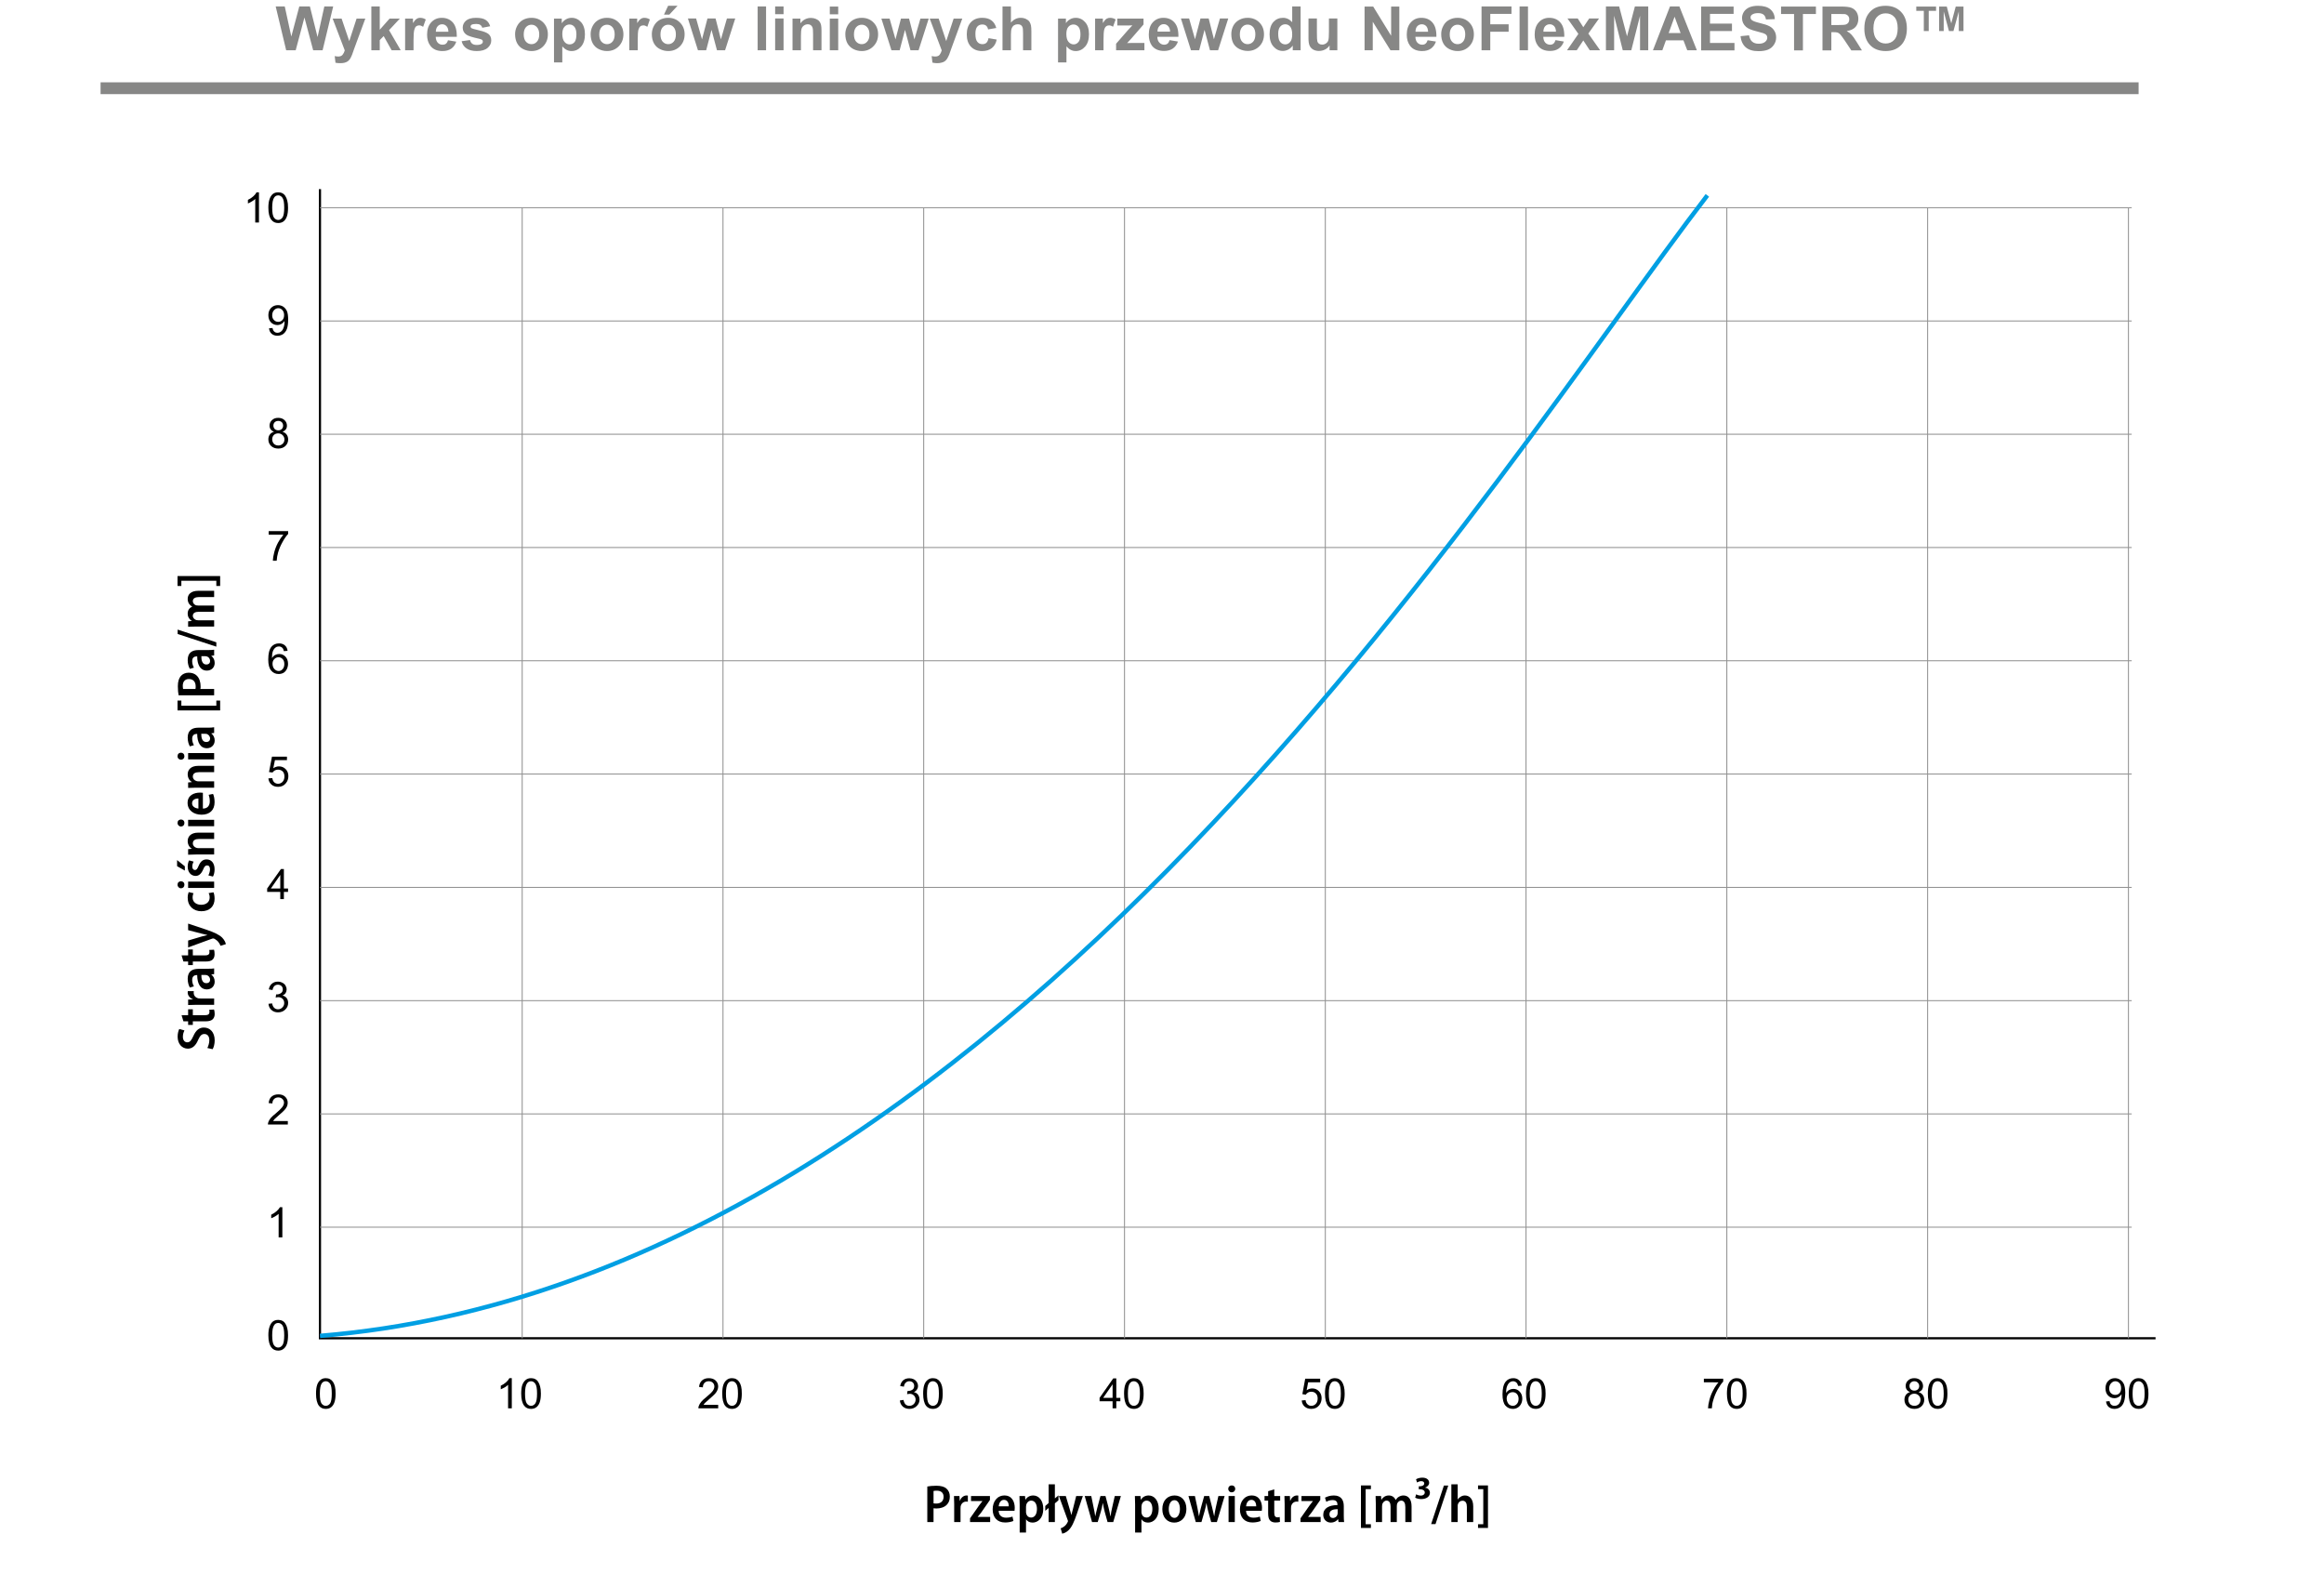 <svg version="1.2" xmlns="http://www.w3.org/2000/svg" viewBox="0 0 2126 1440" width="2126" height="1440"><style>.a{fill:#878786}.b{fill:none;stroke:#000;stroke-miterlimit:22.926;stroke-width:2}.c{fill:none;stroke:#929292;stroke-miterlimit:22.926;stroke-width:.9}.d{fill:none;stroke:#009fe3;stroke-miterlimit:22.926;stroke-width:4}</style><path fill-rule="evenodd" class="a" d="m1956.4 75.3v10.8h-1864.4v-10.8z"/><path class="a" d="m270.5 46h-8.7l-9.6-40.1h8.3l6 27.5 7.3-27.5h9.7l7 28 6.2-28h8.1l-9.7 40.1h-8.6l-8-30zm44.9 0.1l-11.1-29.1h8.2l7 20.6 6.7-20.6h8l-10.3 27.9-1.8 5.1q-1 2.5-1.9 3.9-0.9 1.3-2.1 2.2-1.2 0.8-3 1.3-1.7 0.4-3.9 0.4-2.2 0-4.3-0.4l-0.7-6.1q1.8 0.4 3.3 0.4 2.6 0 3.9-1.6 1.3-1.6 2-4zm32-0.1h-7.7v-40.1h7.7v21.3l9-10.2h9.4l-9.9 10.6 10.7 18.4h-8.3l-7.3-13-3.6 3.7zm30.9-8.9v8.9h-7.7v-29h7.2v4.1q1.8-2.9 3.3-3.8 1.4-1 3.3-1 2.6 0 5.1 1.5l-2.4 6.7q-2-1.3-3.6-1.3-1.6 0-2.8 0.9-1.1 0.9-1.7 3.2-0.7 2.4-0.7 9.8zm31.5-0.3l7.6 1.3q-1.4 4.2-4.6 6.4-3.2 2.2-8 2.2-7.6 0-11.2-5-2.9-3.9-2.9-10 0-7.2 3.8-11.3 3.8-4.1 9.6-4.1 6.4 0 10.2 4.3 3.7 4.3 3.6 13.1h-19.3q0.1 3.4 1.9 5.4 1.7 1.8 4.4 1.8 1.8 0 3-0.9 1.3-1 1.9-3.2zm-11.1-7.8h11.5q-0.1-3.3-1.7-5-1.6-1.8-4-1.8-2.5 0-4.1 1.8-1.7 1.9-1.7 5zm23.6 8.7l7.7-1.1q0.5 2.2 2 3.4 1.5 1.1 4.2 1.1 3 0 4.5-1.1 1-0.7 1-2 0-0.9-0.6-1.5-0.5-0.5-2.5-1-9.3-2-11.8-3.7-3.5-2.4-3.5-6.5 0-3.8 3-6.4 3-2.6 9.3-2.6 5.9 0 8.8 2 2.9 1.9 4 5.7l-7.2 1.4q-0.5-1.7-1.8-2.6-1.3-0.9-3.7-0.9-3 0-4.4 0.8-0.8 0.6-0.8 1.6 0 0.8 0.7 1.4 1.1 0.7 7.2 2.1 6.2 1.4 8.6 3.4 2.4 2.1 2.4 5.8 0 3.9-3.3 6.8-3.4 2.9-9.9 2.9-5.9 0-9.4-2.4-3.5-2.4-4.5-6.6zm48.9-6.6q0-3.8 1.9-7.4 1.9-3.6 5.3-5.5 3.5-1.9 7.8-1.9 6.5 0 10.8 4.3 4.2 4.3 4.2 10.8 0 6.6-4.3 11-4.2 4.3-10.7 4.3-4 0-7.6-1.8-3.6-1.8-5.5-5.3-1.9-3.5-1.9-8.5zm7.9 0.4q0 4.3 2 6.6 2.1 2.3 5.1 2.3 3 0 5-2.3 2.1-2.3 2.1-6.6 0-4.3-2.1-6.6-2-2.3-5-2.3-3 0-5.1 2.3-2 2.3-2 6.6zm27.7 25.6v-40.1h7.1v4.3q1.4-2.2 3.8-3.6 2.4-1.4 5.3-1.4 5 0 8.6 4 3.5 4 3.5 11.1 0 7.2-3.6 11.3-3.5 4-8.6 4-2.4 0-4.4-1-1.9-0.9-4.1-3.2v14.6zm7.6-26.1q0 4.9 2 7.3 1.9 2.3 4.7 2.3 2.7 0 4.5-2.1 1.7-2.2 1.7-7.1 0-4.6-1.8-6.8-1.8-2.2-4.5-2.2-2.8 0-4.7 2.2-1.9 2.2-1.9 6.4zm25.9 0.1q0-3.8 1.9-7.4 1.9-3.6 5.3-5.5 3.5-1.9 7.7-1.9 6.6 0 10.8 4.3 4.3 4.3 4.3 10.8 0 6.6-4.3 11-4.3 4.3-10.7 4.3-4 0-7.6-1.8-3.6-1.8-5.5-5.3-1.9-3.5-1.9-8.5zm7.9 0.4q0 4.3 2 6.6 2.1 2.3 5.1 2.3 3 0 5-2.3 2-2.3 2-6.6 0-4.3-2-6.6-2-2.3-5-2.3-3 0-5.1 2.3-2 2.3-2 6.6zm35.2 5.6v8.9h-7.7v-29h7.2v4.1q1.8-2.9 3.3-3.8 1.4-1 3.3-1 2.6 0 5 1.5l-2.3 6.7q-2-1.3-3.6-1.3-1.7 0-2.8 0.9-1.1 0.9-1.8 3.2-0.6 2.4-0.6 9.8zm12.9-6q0-3.8 1.9-7.4 1.9-3.6 5.3-5.5 3.5-1.9 7.7-1.9 6.6 0 10.8 4.3 4.3 4.3 4.3 10.8 0 6.6-4.3 11-4.3 4.3-10.7 4.3-4 0-7.6-1.8-3.6-1.8-5.5-5.3-1.9-3.5-1.9-8.5zm7.9 0.4q0 4.3 2 6.6 2.1 2.3 5.1 2.3 3 0 5-2.3 2-2.3 2-6.6 0-4.3-2-6.6-2-2.3-5-2.3-3 0-5.1 2.3-2 2.3-2 6.6zm8.1-18.1h-4.9l3.8-8.1h8.6zm33.7 32.6h-7.5l-9.2-29.1h7.5l5.4 19.1 5-19.1h7.4l4.9 19.1 5.5-19.1h7.6l-9.3 29.1h-7.4l-5-18.7zm54.8 0h-7.7v-40.1h7.7zm16-33h-7.7v-7.1h7.7zm0 33h-7.7v-29.1h7.7zm34.7-18v18h-7.7v-14.8q0-4.7-0.5-6-0.5-1.4-1.6-2.2-1.1-0.8-2.6-0.8-2 0-3.6 1.1-1.6 1.1-2.2 2.9-0.6 1.8-0.6 6.7v13.1h-7.7v-29h7.2v4.3q3.8-4.9 9.6-4.9 2.5 0 4.6 0.9 2.1 0.9 3.2 2.3 1.1 1.4 1.5 3.2 0.4 1.8 0.4 5.2zm15.3-14.9h-7.7v-7.1h7.7zm0 32.9h-7.7v-29h7.7zm6.5-14.9q0-3.9 1.9-7.4 1.9-3.6 5.3-5.5 3.5-1.9 7.8-1.9 6.6 0 10.8 4.3 4.2 4.3 4.2 10.8 0 6.6-4.3 10.9-4.2 4.4-10.7 4.4-4 0-7.6-1.8-3.6-1.9-5.5-5.3-1.9-3.5-1.9-8.5zm7.9 0.4q0 4.3 2 6.6 2.1 2.3 5.1 2.3 3 0 5-2.3 2.1-2.3 2.1-6.7 0-4.2-2.1-6.5-2-2.3-5-2.3-3 0-5.1 2.3-2 2.3-2 6.6zm41.8 14.5h-7.5l-9.2-29h7.5l5.4 19 5-19h7.4l4.9 19 5.5-19h7.6l-9.3 29h-7.4l-5-18.7zm38.5 0.1l-11-29.1h8.2l6.9 20.6 6.8-20.6h7.9l-10.2 27.9-1.8 5.1q-1.1 2.5-2 3.9-0.9 1.3-2.1 2.2-1.2 0.8-2.9 1.2-1.7 0.5-3.9 0.5-2.2 0-4.4-0.5l-0.7-6q1.9 0.4 3.3 0.4 2.7 0 4-1.6 1.2-1.6 1.9-4zm49.9-20.5l-7.5 1.3q-0.4-2.2-1.8-3.4-1.3-1.1-3.5-1.1-2.9 0-4.6 2-1.7 1.9-1.7 6.6 0 5.2 1.8 7.3 1.7 2.1 4.6 2.1 2.2 0 3.6-1.2 1.4-1.3 2-4.3l7.5 1.3q-1.1 5.2-4.5 7.8-3.3 2.7-8.9 2.7-6.4 0-10.2-4-3.8-4.1-3.8-11.2 0-7.2 3.8-11.2 3.8-4 10.3-4 5.3 0 8.4 2.3 3.2 2.3 4.5 7zm5.7-19.7h7.7v14.8q3.7-4.4 8.9-4.4 2.6 0 4.8 1 2.1 1 3.2 2.5 1 1.6 1.4 3.4 0.4 1.9 0.4 5.8v17h-7.6v-15.3q0-4.6-0.5-5.8-0.4-1.2-1.5-2-1.1-0.7-2.8-0.7-1.9 0-3.4 0.9-1.5 1-2.2 2.9-0.7 1.8-0.7 5.5v14.5h-7.7zm50.8 51.2v-40.1h7.2v4.2q1.4-2.2 3.7-3.5 2.4-1.4 5.3-1.4 5.1 0 8.6 4 3.5 3.9 3.5 11 0 7.3-3.5 11.3-3.6 4.1-8.6 4.1-2.4 0-4.4-1-2-0.9-4.1-3.3v14.7zm7.6-26.1q0 4.9 1.9 7.2 2 2.4 4.8 2.4 2.6 0 4.4-2.2 1.8-2.1 1.8-7 0-4.6-1.8-6.8-1.9-2.2-4.6-2.2-2.8 0-4.7 2.2-1.8 2.1-1.8 6.4zm34 6v9h-7.7v-29h7.1v4.1q1.8-2.9 3.3-3.9 1.5-0.9 3.3-0.9 2.7 0 5.1 1.5l-2.4 6.7q-1.9-1.3-3.6-1.3-1.6 0-2.7 0.9-1.2 0.9-1.8 3.2-0.6 2.3-0.6 9.7zm37.4 9h-25.9v-6l10.9-12.5q2.7-3 4-4.3-1.4 0.1-3.6 0.1h-10.2v-6.3h24v5.4l-11.1 12.8-3.9 4.2q3.2-0.1 3.9-0.1h11.9zm23-9.3l7.7 1.3q-1.5 4.2-4.7 6.4-3.2 2.2-8 2.2-7.5 0-11.2-4.9-2.8-4-2.8-10 0-7.3 3.7-11.3 3.8-4.1 9.6-4.1 6.5 0 10.2 4.3 3.8 4.2 3.6 13.1h-19.3q0.1 3.4 1.9 5.3 1.8 1.9 4.4 1.9 1.8 0 3.1-1 1.2-1 1.8-3.2zm-11-7.8h11.5q-0.1-3.3-1.8-5-1.6-1.8-4-1.8-2.5 0-4.1 1.9-1.7 1.8-1.6 4.9zm38.1 17.1h-7.5l-9.2-29.1h7.5l5.4 19 5-19h7.5l4.8 19 5.5-19h7.6l-9.3 29.1h-7.4l-5-18.7zm29.4-14.9q0-3.9 1.8-7.5 1.9-3.5 5.4-5.4 3.4-1.9 7.7-1.9 6.6 0 10.8 4.3 4.2 4.2 4.2 10.8 0 6.6-4.2 10.9-4.3 4.3-10.7 4.3-4 0-7.7-1.8-3.6-1.8-5.5-5.2-1.8-3.5-1.8-8.5zm7.8 0.4q0 4.3 2.1 6.6 2 2.3 5 2.3 3 0 5.1-2.3 2-2.3 2-6.7 0-4.3-2-6.6-2.1-2.3-5.1-2.3-3 0-5 2.3-2.1 2.3-2.1 6.7zm55.6-25.6v40.1h-7.2v-4.3q-1.8 2.5-4.2 3.7-2.4 1.2-4.9 1.2-5 0-8.5-4-3.6-4-3.6-11.2 0-7.4 3.5-11.3 3.5-3.8 8.8-3.8 4.8 0 8.4 4v-14.4zm-20.5 24.9q0 4.7 1.3 6.8 1.8 3 5.2 3 2.6 0 4.5-2.3 1.8-2.2 1.8-6.7 0-5-1.8-7.2-1.8-2.2-4.6-2.2-2.7 0-4.6 2.2-1.8 2.1-1.8 6.4zm54.1 15.2h-7.1v-4.4q-1.6 2.4-4.2 3.7-2.6 1.3-5.5 1.3-2.9 0-5.2-1.2-2.3-1.3-3.4-3.7-1-2.3-1-6.4v-18.4h7.7v13.4q0 6.1 0.4 7.5 0.4 1.4 1.5 2.2 1.2 0.8 2.9 0.8 1.9 0 3.5-1.1 1.6-1.1 2.1-2.7 0.6-1.6 0.6-7.8v-12.3h7.7zm32.4 0h-7.5v-40h7.9l16.4 26.7v-26.7h7.5v40h-8.1l-16.2-26.1zm50.2-9.2l7.6 1.2q-1.5 4.3-4.7 6.5-3.1 2.2-7.9 2.2-7.6 0-11.2-5-2.9-4-2.9-10 0-7.2 3.8-11.3 3.7-4.1 9.5-4.1 6.5 0 10.2 4.3 3.8 4.3 3.6 13.1h-19.2q0.1 3.4 1.8 5.3 1.8 1.9 4.5 1.9 1.8 0 3-1 1.2-1 1.9-3.1zm-11.1-7.8h11.5q-0.1-3.3-1.7-5.1-1.7-1.7-4-1.7-2.5 0-4.2 1.8-1.6 1.8-1.6 5zm23.5 2.1q0-3.9 1.9-7.4 1.8-3.6 5.3-5.5 3.5-1.9 7.7-1.9 6.6 0 10.8 4.3 4.2 4.3 4.2 10.8 0 6.6-4.2 10.9-4.3 4.4-10.7 4.4-4 0-7.6-1.8-3.7-1.9-5.5-5.3-1.9-3.5-1.9-8.5zm7.8 0.4q0 4.3 2.1 6.6 2 2.3 5.1 2.3 3 0 5-2.3 2-2.3 2-6.7 0-4.2-2-6.5-2-2.3-5-2.3-3.1 0-5.1 2.3-2.1 2.3-2.1 6.6zm37.1 14.5h-8v-40.1h27.4v6.8h-19.4v9.5h16.8v6.8h-16.8zm34.5 0h-7.7v-40.1h7.7zm25.2-9.3l7.6 1.3q-1.5 4.2-4.7 6.4-3.1 2.2-7.9 2.2-7.6 0-11.2-4.9-2.9-4-2.9-10 0-7.2 3.8-11.3 3.7-4.1 9.5-4.1 6.5 0 10.2 4.3 3.8 4.2 3.6 13.1h-19.2q0.1 3.4 1.8 5.3 1.8 1.9 4.5 1.9 1.8 0 3-1 1.2-1 1.9-3.2zm-11.1-7.7h11.5q-0.1-3.4-1.7-5.1-1.7-1.7-4-1.7-2.5 0-4.2 1.8-1.6 1.8-1.6 5zm30.5 17h-8.9l10.4-15-10-14.1h9.4l5.1 8 5.4-8h9l-9.8 13.8 10.8 15.3h-9.5l-5.9-9zm34.2 0h-7.5v-40.1h12.1l7.2 27.3 7.2-27.3h12.2v40.1h-7.5v-31.6l-8 31.6h-7.8l-7.9-31.6zm59.7-40.1l16 40.1h-8.8l-3.5-9.1h-16l-3.3 9.1h-8.6l15.6-40.1zm-9.8 24.3h10.9l-5.5-14.9zm60.2 15.9h-30.5v-40.1h29.7v6.7h-21.6v8.9h20.1v6.8h-20.1v10.9h22.4zm5.5-13l7.8-0.8q0.8 4 2.9 5.8 2.2 1.9 5.9 1.9 3.9 0 5.9-1.7 2-1.6 2-3.8 0-1.5-0.9-2.5-0.8-1-2.9-1.7-1.4-0.5-6.5-1.8-6.5-1.6-9.1-3.9-3.7-3.3-3.7-8.1 0-3 1.7-5.7 1.8-2.7 5-4.1 3.3-1.4 7.9-1.4 7.6 0 11.4 3.3 3.8 3.3 4 8.9l-8.1 0.3q-0.5-3.1-2.2-4.4-1.7-1.4-5.1-1.4-3.6 0-5.6 1.5-1.2 0.9-1.2 2.5 0 1.4 1.2 2.4 1.5 1.3 7.4 2.7 5.9 1.4 8.7 2.9 2.9 1.5 4.4 4.1 1.7 2.5 1.7 6.3 0 3.5-2 6.5-1.9 3-5.4 4.5-3.5 1.4-8.7 1.4-7.6 0-11.7-3.5-4-3.5-4.8-10.2zm57.1 13h-8.1v-33.3h-11.9v-6.8h31.9v6.8h-11.9zm26 0h-8.1v-40.1h17.1q6.4 0 9.3 1.1 2.9 1.1 4.7 3.8 1.7 2.8 1.7 6.3 0 4.6-2.6 7.5-2.7 2.9-8 3.7 2.7 1.5 4.4 3.4 1.7 1.8 4.6 6.5l4.9 7.8h-9.7l-5.8-8.7q-3.2-4.7-4.3-5.9-1.2-1.2-2.4-1.7-1.3-0.4-4.1-0.4h-1.7zm0-33.3v10.1h6q5.8 0 7.3-0.5 1.4-0.5 2.3-1.7 0.8-1.2 0.8-3 0-2-1.1-3.2-1.1-1.3-3-1.6-1-0.1-5.9-0.1zm30.2 13.5q0-6.2 1.8-10.3 1.4-3.1 3.7-5.5 2.4-2.4 5.2-3.6 3.8-1.6 8.7-1.6 8.8 0 14.1 5.5 5.4 5.5 5.4 15.3 0 9.7-5.3 15.2-5.3 5.4-14.1 5.4-9 0-14.2-5.4-5.3-5.5-5.3-15zm8.3-0.3q0 6.8 3.2 10.3 3.1 3.5 8 3.5 4.8 0 7.9-3.4 3.1-3.5 3.1-10.5 0-6.9-3-10.3-3-3.4-8-3.4-5 0-8.1 3.5-3.1 3.4-3.1 10.3zm50.6 2.4h-4.5v-18.5h-6.9v-3.9h18.1v3.9h-6.7zm13.7 0h-4.2v-22.4h7l4.1 15.4 4.1-15.4h7.1v22.4h-4.3v-17.9l-4.9 17.9h-4.1l-4.8-17.9z"/><path fill-rule="evenodd" class="b" d="m292.7 173v1051.1h1679.2"/><path fill-rule="evenodd" class="c" d="m1950.1 190h-1657.4"/><path fill-rule="evenodd" class="c" d="m1950.1 1018.9h-1657.4"/><path fill-rule="evenodd" class="c" d="m1950.1 915.3h-1657.4"/><path fill-rule="evenodd" class="c" d="m1950.1 811.7h-1657.4"/><path fill-rule="evenodd" class="c" d="m1950.1 708h-1657.4"/><path fill-rule="evenodd" class="c" d="m1950.1 604.4h-1657.4"/><path fill-rule="evenodd" class="c" d="m1950.1 500.8h-1657.4"/><path fill-rule="evenodd" class="c" d="m1950.1 397.2h-1657.4"/><path fill-rule="evenodd" class="c" d="m1950.1 293.6h-1657.4"/><path fill-rule="evenodd" class="c" d="m1950.1 1122.5h-1657.4"/><path fill-rule="evenodd" class="c" d="m477.7 1224.1v-1034.1"/><path fill-rule="evenodd" class="c" d="m661.4 1224.1v-1034.1"/><path fill-rule="evenodd" class="c" d="m845 1224.1v-1034.1"/><path fill-rule="evenodd" class="c" d="m1028.7 1224.1v-1034.1"/><path fill-rule="evenodd" class="c" d="m1212.4 1224.1v-1034.1"/><path fill-rule="evenodd" class="c" d="m1396 1224.1v-1034.1"/><path fill-rule="evenodd" class="c" d="m1579.7 1224.1v-1034.1"/><path fill-rule="evenodd" class="c" d="m1763.4 1224.1v-1034.1"/><path fill-rule="evenodd" class="c" d="m1947.1 1224.1v-1034.1"/><path fill-rule="evenodd" class="d" d="m292.7 1221.9c621.7-50.5 1077-793.3 1269.2-1043.2"/><path  d="m289.1 1274.7q0-4.9 1-7.9 1-2.9 3-4.5 1.9-1.7 4.9-1.7 2.3 0 3.9 0.9 1.7 0.9 2.8 2.6 1.1 1.7 1.7 4.1 0.6 2.4 0.6 6.5 0 4.8-1 7.8-1 3-3 4.6-1.9 1.6-5 1.6-3.9 0-6.2-2.8-2.7-3.5-2.7-11.2zm3.5 0q0 6.8 1.5 9 1.6 2.2 3.9 2.2 2.4 0 4-2.2 1.5-2.3 1.5-9 0-6.8-1.5-9-1.6-2.3-4-2.3-2.3 0-3.7 2-1.7 2.5-1.7 9.3z"/><path  d="m245.5 1221.4q0-4.9 1.1-7.9 1-3 2.9-4.6 2-1.6 5-1.6 2.2 0 3.9 0.9 1.7 0.9 2.7 2.6 1.1 1.6 1.7 4.1 0.7 2.4 0.7 6.4 0 4.9-1 7.9-1 2.9-3 4.5-2 1.7-5 1.7-4 0-6.2-2.9-2.8-3.4-2.8-11.1zm3.5 0q0 6.7 1.6 9 1.6 2.2 3.9 2.2 2.3 0 3.9-2.2 1.6-2.3 1.6-9 0-6.8-1.6-9.1-1.6-2.2-3.9-2.2-2.4 0-3.7 2-1.8 2.5-1.8 9.3z"/><path  d="m468.2 1288.2h-3.4v-21.5q-1.2 1.2-3.2 2.4-2 1.1-3.5 1.7v-3.3q2.8-1.3 4.9-3.2 2.1-1.9 3-3.7h2.2c0 0 0 27.6 0 27.6z"/><path  d="m476.8 1274.7q0-4.9 1-7.9 1.1-2.9 3-4.5 2-1.7 5-1.7 2.2 0 3.9 0.9 1.7 0.9 2.7 2.6 1.1 1.7 1.7 4.1 0.7 2.4 0.7 6.5 0 4.8-1 7.8-1 3-3 4.6-2 1.6-5 1.6-4 0-6.2-2.8-2.8-3.5-2.8-11.2zm3.5 0q0 6.8 1.6 9 1.6 2.2 3.9 2.2 2.3 0 3.9-2.2 1.6-2.3 1.6-9 0-6.8-1.6-9-1.6-2.3-3.9-2.3-2.4 0-3.7 2-1.8 2.5-1.8 9.3z"/><path  d="m258.3 1131.8h-3.4v-21.5q-1.2 1.1-3.2 2.3-2 1.2-3.6 1.7v-3.2q2.9-1.4 5-3.3 2.1-1.9 3-3.6h2.2c0 0 0 27.6 0 27.6z"/><path  d="m263.3 1025.4v3.2h-18.2q0-1.2 0.4-2.3 0.7-1.9 2.2-3.7 1.6-1.8 4.5-4.1 4.4-3.7 6-5.8 1.6-2.2 1.6-4.1 0-2-1.5-3.4-1.4-1.4-3.7-1.4-2.4 0-3.9 1.5-1.5 1.5-1.5 4l-3.4-0.3q0.3-3.9 2.6-5.9 2.4-2.1 6.3-2.1 3.9 0 6.2 2.2 2.3 2.2 2.3 5.5 0 1.6-0.6 3.2-0.7 1.6-2.3 3.4-1.5 1.7-5.2 4.8-3 2.6-3.9 3.5-0.8 0.9-1.4 1.8c0 0 13.5 0 13.5 0z"/><path  d="m245.6 918.2l3.3-0.4q0.6 2.9 2 4.1 1.4 1.3 3.4 1.3 2.4 0 4-1.7 1.7-1.6 1.7-4 0-2.4-1.5-3.9-1.6-1.5-3.9-1.5-1 0-2.4 0.4l0.4-3q0.3 0.1 0.5 0.1 2.2 0 3.9-1.2 1.7-1.1 1.7-3.4 0-1.9-1.2-3.1-1.3-1.2-3.3-1.2-1.9 0-3.2 1.2-1.3 1.3-1.7 3.7l-3.4-0.6q0.6-3.4 2.8-5.2 2.2-1.9 5.5-1.9 2.2 0 4.1 1 1.9 0.9 2.9 2.6 1 1.7 1 3.6 0 1.7-0.9 3.2-1 1.5-2.9 2.3 2.5 0.6 3.8 2.3 1.4 1.8 1.4 4.5 0 3.6-2.7 6.1-2.6 2.5-6.6 2.5-3.6 0-6-2.2-2.4-2.1-2.7-5.6z"/><path  d="m256.4 822.4v-6.6h-12v-3.1l12.6-17.8h2.7v17.8h3.8v3.1h-3.8v6.6zm0-9.7v-12.4l-8.6 12.4z"/><path  d="m245.5 712l3.6-0.3q0.4 2.6 1.8 3.9 1.5 1.3 3.5 1.3 2.4 0 4.1-1.8 1.7-1.9 1.7-4.9 0-2.9-1.6-4.6-1.7-1.6-4.3-1.6-1.6 0-2.9 0.7-1.3 0.8-2.1 1.9l-3.2-0.4 2.7-14.1h13.7v3.2h-11l-1.5 7.4q2.5-1.7 5.2-1.7 3.6 0 6.1 2.5 2.5 2.5 2.5 6.4 0 3.7-2.2 6.4-2.6 3.4-7.2 3.4-3.8 0-6.1-2.1-2.4-2.1-2.8-5.6z"/><path  d="m263.1 595.3l-3.4 0.3q-0.4-2-1.3-2.9-1.3-1.4-3.3-1.4-1.7 0-2.9 0.9-1.6 1.1-2.5 3.3-0.9 2.3-0.9 6.4 1.2-1.9 2.9-2.8 1.8-0.9 3.7-0.9 3.4 0 5.8 2.5 2.3 2.5 2.3 6.5 0 2.5-1.1 4.8-1.1 2.2-3 3.4-2 1.1-4.5 1.1-4.2 0-6.8-3.1-2.7-3.1-2.7-10.2 0-8 2.9-11.6 2.6-3.1 7-3.1 3.2 0 5.3 1.8 2.1 1.8 2.5 5zm-13.8 11.9q0 1.7 0.7 3.3 0.8 1.6 2.1 2.4 1.3 0.9 2.8 0.9 2.1 0 3.7-1.8 1.5-1.7 1.5-4.6 0-2.9-1.5-4.5-1.5-1.7-3.8-1.7-2.3 0-3.9 1.7-1.6 1.6-1.6 4.3z"/><path  d="m245.8 489.1v-3.3h17.8v2.6q-2.7 2.8-5.2 7.5-2.6 4.6-4 9.5-1 3.4-1.3 7.5h-3.5q0.1-3.2 1.3-7.8 1.2-4.6 3.5-8.9 2.3-4.2 4.8-7.1z"/><path  d="m250.7 394.9q-2.1-0.8-3.1-2.2-1-1.4-1-3.4 0-3 2.2-5 2.1-2.1 5.7-2.1 3.6 0 5.8 2.1 2.2 2.1 2.2 5.1 0 1.9-1 3.3-1 1.4-3.1 2.2 2.6 0.8 3.9 2.7 1.3 1.8 1.3 4.4 0 3.5-2.5 5.9-2.5 2.4-6.5 2.4-4.1 0-6.6-2.4-2.5-2.4-2.5-6 0-2.7 1.4-4.5 1.3-1.8 3.8-2.5zm-1.7 7q0 1.4 0.7 2.8 0.6 1.3 2 2.1 1.3 0.7 2.9 0.7 2.4 0 4-1.6 1.6-1.5 1.6-3.9 0-2.4-1.7-4-1.6-1.6-4-1.6-2.4 0-4 1.5-1.5 1.6-1.5 4zm1.1-12.7q0 1.9 1.2 3.2 1.3 1.2 3.3 1.2 1.9 0 3.2-1.2 1.2-1.3 1.2-3 0-1.9-1.2-3.2-1.3-1.2-3.2-1.2-2 0-3.3 1.2-1.2 1.3-1.2 3z"/><path  d="m246.1 300.3l3.2-0.3q0.4 2.3 1.6 3.3 1.1 1.1 3 1.1 1.5 0 2.7-0.8 1.1-0.7 1.9-1.9 0.7-1.1 1.3-3.2 0.5-2 0.5-4.1 0-0.2-0.1-0.7-1 1.6-2.7 2.6-1.8 1-3.8 1-3.4 0-5.8-2.4-2.4-2.5-2.4-6.6 0-4.1 2.5-6.7 2.5-2.5 6.2-2.5 2.7 0 4.9 1.4 2.2 1.5 3.4 4.1 1.1 2.7 1.1 7.8 0 5.2-1.1 8.3-1.2 3.2-3.4 4.8-2.3 1.6-5.3 1.6-3.2 0-5.3-1.8-2-1.7-2.4-5zm13.8-12.1q0-2.9-1.6-4.6-1.5-1.7-3.7-1.7-2.2 0-3.9 1.8-1.7 1.8-1.7 4.8 0 2.6 1.6 4.2 1.6 1.7 3.9 1.7 2.3 0 3.9-1.7 1.5-1.6 1.5-4.5z"/><path  d="m236.9 203.5h-3.4v-21.5q-1.2 1.2-3.2 2.3-1.9 1.2-3.5 1.8v-3.3q2.8-1.3 4.9-3.2 2.1-1.9 3-3.7h2.2c0 0 0 27.6 0 27.6z"/><path  d="m245.5 190q0-4.9 1.1-7.9 1-2.9 2.9-4.6 2-1.6 5-1.6 2.2 0 3.9 0.9 1.7 0.9 2.7 2.6 1.1 1.7 1.7 4.1 0.7 2.4 0.7 6.5 0 4.8-1 7.8-1 3-3 4.6-2 1.6-5 1.6-4 0-6.2-2.9-2.8-3.4-2.8-11.1zm3.5 0q0 6.7 1.6 9 1.6 2.2 3.9 2.2 2.3 0 3.9-2.2 1.6-2.3 1.6-9 0-6.8-1.6-9.1-1.6-2.2-3.9-2.2-2.4 0-3.7 2-1.8 2.5-1.8 9.3z"/><path  d="m657 1285v3.2h-18.1q-0.1-1.2 0.4-2.3 0.7-1.9 2.2-3.7 1.5-1.8 4.4-4.1 4.5-3.7 6.1-5.8 1.5-2.2 1.5-4.1 0-2-1.4-3.4-1.4-1.4-3.7-1.4-2.5 0-3.9 1.5-1.5 1.5-1.5 4.1l-3.5-0.4q0.4-3.9 2.7-5.9 2.3-2.1 6.2-2.1 4 0 6.3 2.2 2.3 2.2 2.3 5.5 0 1.6-0.7 3.2-0.6 1.6-2.2 3.4-1.6 1.7-5.2 4.8-3 2.6-3.9 3.5-0.9 0.9-1.4 1.8c0 0 13.4 0 13.4 0z"/><path  d="m660.7 1274.7q0-4.9 1-7.9 1-2.9 3-4.5 1.9-1.7 4.9-1.7 2.2 0 3.9 0.9 1.7 0.9 2.8 2.6 1.1 1.7 1.7 4.1 0.6 2.4 0.6 6.5 0 4.8-1 7.8-1 3-3 4.6-2 1.6-5 1.6-3.9 0-6.2-2.8-2.7-3.5-2.7-11.2zm3.4 0q0 6.8 1.6 9 1.6 2.2 3.9 2.2 2.4 0 3.9-2.2 1.6-2.3 1.6-9 0-6.8-1.6-9-1.5-2.3-3.9-2.3-2.3 0-3.7 2-1.8 2.5-1.8 9.3z"/><path  d="m823.2 1281l3.3-0.5q0.6 2.9 2 4.2 1.4 1.2 3.4 1.2 2.4 0 4-1.6 1.7-1.7 1.7-4.1 0-2.3-1.6-3.8-1.5-1.5-3.8-1.5-1 0-2.4 0.3l0.4-2.9q0.3 0 0.5 0 2.2 0 3.9-1.1 1.7-1.1 1.7-3.5 0-1.8-1.2-3.1-1.3-1.2-3.3-1.2-1.9 0-3.2 1.3-1.4 1.2-1.7 3.7l-3.4-0.6q0.6-3.4 2.8-5.3 2.2-1.8 5.5-1.8 2.2 0 4.1 0.9 1.9 1 2.9 2.7 1 1.6 1 3.5 0 1.8-1 3.2-0.9 1.5-2.8 2.4 2.5 0.5 3.8 2.3 1.3 1.8 1.4 4.4 0 3.6-2.7 6.1-2.6 2.5-6.6 2.5-3.6 0-6-2.1-2.4-2.2-2.7-5.6z"/><path  d="m844.5 1274.7q0-4.9 1-7.9 1-2.9 3-4.5 1.9-1.7 4.9-1.7 2.3 0 3.9 0.9 1.7 0.9 2.8 2.6 1.1 1.7 1.7 4.1 0.6 2.4 0.6 6.5 0 4.8-1 7.8-1 3-3 4.6-1.9 1.6-5 1.6-3.9 0-6.2-2.8-2.7-3.5-2.7-11.2zm3.5 0q0 6.8 1.5 9 1.6 2.2 4 2.2 2.3 0 3.9-2.2 1.5-2.3 1.5-9 0-6.8-1.5-9-1.6-2.3-4-2.3-2.3 0-3.7 2-1.7 2.5-1.7 9.3z"/><path  d="m1017.8 1288.2v-6.5h-11.9v-3.1l12.5-17.8h2.8v17.8h3.7v3.1h-3.7v6.5zm0-9.6v-12.4l-8.6 12.4z"/><path  d="m1028.3 1274.7q0-4.9 1-7.9 1-2.9 3-4.5 2-1.7 5-1.7 2.2 0 3.9 0.9 1.6 0.9 2.7 2.6 1.1 1.7 1.7 4.1 0.6 2.4 0.6 6.5 0 4.8-1 7.8-1 3-2.9 4.6-2 1.6-5 1.6-4 0-6.3-2.8-2.7-3.5-2.7-11.2zm3.5 0q0 6.8 1.6 9 1.5 2.2 3.9 2.2 2.3 0 3.9-2.2 1.6-2.3 1.6-9 0-6.8-1.6-9-1.6-2.3-4-2.3-2.3 0-3.7 2-1.7 2.5-1.7 9.3z"/><path  d="m1190.8 1281l3.5-0.3q0.4 2.6 1.9 3.9 1.4 1.3 3.4 1.3 2.4 0 4.1-1.8 1.7-1.8 1.7-4.9 0-2.9-1.6-4.5-1.6-1.7-4.2-1.7-1.7 0-3 0.7-1.3 0.8-2.1 2l-3.1-0.5 2.6-14.1h13.7v3.3h-11l-1.4 7.3q2.4-1.7 5.2-1.7 3.6 0 6 2.5 2.5 2.5 2.5 6.4 0 3.7-2.2 6.5-2.6 3.3-7.2 3.3-3.7 0-6.1-2.1-2.4-2.1-2.7-5.6z"/><path  d="m1212.1 1274.7q0-4.9 1-7.9 1-2.9 3-4.5 2-1.7 5-1.7 2.2 0 3.9 0.9 1.6 0.9 2.7 2.6 1.1 1.7 1.7 4.1 0.7 2.4 0.7 6.5 0 4.8-1 7.8-1 3-3 4.6-2 1.6-5 1.6-4 0-6.2-2.8-2.8-3.5-2.8-11.2zm3.5 0q0 6.8 1.6 9 1.6 2.2 3.9 2.2 2.3 0 3.9-2.2 1.6-2.3 1.6-9 0-6.8-1.6-9-1.6-2.3-3.9-2.3-2.4 0-3.7 2-1.8 2.5-1.8 9.3z"/><path  d="m1392.1 1267.5l-3.3 0.2q-0.5-1.9-1.3-2.8-1.4-1.5-3.4-1.5-1.6 0-2.8 0.9-1.6 1.2-2.5 3.4-1 2.2-1 6.4 1.2-1.9 3-2.8 1.7-0.9 3.7-0.9 3.4 0 5.7 2.5 2.4 2.5 2.4 6.4 0 2.6-1.1 4.8-1.1 2.2-3.1 3.4-1.9 1.2-4.4 1.2-4.2 0-6.9-3.1-2.6-3.1-2.6-10.2 0-8 2.9-11.6 2.6-3.2 6.9-3.2 3.3 0 5.3 1.9 2.1 1.8 2.5 5zm-13.8 11.8q0 1.8 0.8 3.4 0.7 1.6 2 2.4 1.4 0.8 2.8 0.8 2.2 0 3.7-1.7 1.6-1.7 1.6-4.7 0-2.8-1.6-4.5-1.5-1.6-3.8-1.6-2.3 0-3.9 1.6-1.6 1.7-1.6 4.3z"/><path  d="m1396 1274.7q0-4.9 1-7.9 1-2.9 2.9-4.5 2-1.7 5-1.7 2.2 0 3.9 0.9 1.7 0.9 2.8 2.6 1 1.7 1.7 4.1 0.6 2.4 0.6 6.5 0 4.8-1 7.8-1 3-3 4.6-2 1.6-5 1.6-4 0-6.2-2.8-2.7-3.5-2.7-11.2zm3.4 0q0 6.8 1.6 9 1.6 2.2 3.9 2.2 2.3 0 3.9-2.2 1.6-2.3 1.6-9 0-6.8-1.6-9-1.6-2.3-3.9-2.3-2.3 0-3.7 2-1.8 2.5-1.8 9.3z"/><path  d="m1558.7 1264.4v-3.3h17.7v2.6q-2.6 2.8-5.2 7.5-2.5 4.6-3.9 9.5-1.1 3.4-1.3 7.5h-3.5q0.1-3.2 1.3-7.8 1.2-4.6 3.5-8.9 2.2-4.2 4.8-7.1z"/><path  d="m1579.8 1274.7q0-4.9 1-7.9 1-2.9 3-4.5 1.9-1.7 4.9-1.7 2.3 0 3.9 0.9 1.7 0.9 2.8 2.6 1.1 1.7 1.7 4.1 0.6 2.4 0.6 6.5 0 4.8-1 7.8-1 3-3 4.6-1.9 1.6-5 1.6-3.9 0-6.2-2.8-2.7-3.5-2.7-11.2zm3.5 0q0 6.8 1.5 9 1.6 2.2 3.9 2.2 2.4 0 4-2.2 1.5-2.3 1.5-9 0-6.8-1.5-9-1.6-2.3-4-2.3-2.3 0-3.7 2-1.8 2.5-1.7 9.3z"/><path  d="m1747.4 1273.3q-2.1-0.7-3.1-2.2-1-1.4-1-3.4 0-3 2.2-5 2.1-2.1 5.7-2.1 3.6 0 5.8 2.1 2.2 2.1 2.2 5.1 0 1.9-1 3.4-1 1.4-3.1 2.1 2.6 0.9 3.9 2.7 1.3 1.8 1.3 4.4 0 3.5-2.5 5.9-2.5 2.4-6.5 2.4-4.1 0-6.6-2.4-2.5-2.4-2.5-6 0-2.7 1.4-4.5 1.3-1.8 3.8-2.5zm-1.7 7q0 1.5 0.7 2.8 0.6 1.4 2 2.1 1.3 0.7 2.9 0.7 2.4 0 4-1.5 1.6-1.6 1.6-4 0-2.4-1.7-4-1.6-1.6-4-1.6-2.4 0-4 1.6-1.5 1.5-1.5 3.9zm1.1-12.7q0 2 1.2 3.2 1.3 1.2 3.3 1.2 1.9 0 3.2-1.2 1.2-1.2 1.2-3 0-1.9-1.3-3.1-1.2-1.3-3.2-1.3-1.9 0-3.2 1.3-1.2 1.2-1.2 2.9z"/><path  d="m1763.6 1274.7q0-4.9 1-7.9 1-2.9 3-4.5 2-1.7 5-1.7 2.2 0 3.8 0.9 1.7 0.9 2.8 2.6 1.1 1.7 1.7 4.1 0.6 2.4 0.6 6.5 0 4.8-1 7.8-1 3-2.9 4.6-2 1.6-5 1.6-4 0-6.3-2.8-2.7-3.5-2.7-11.2zm3.5 0q0 6.8 1.6 9 1.5 2.2 3.9 2.2 2.3 0 3.9-2.2 1.6-2.3 1.6-9 0-6.8-1.6-9-1.6-2.3-4-2.3-2.3 0-3.7 2-1.7 2.5-1.7 9.3z"/><path  d="m1926.6 1281.9l3.2-0.3q0.4 2.3 1.6 3.3 1.2 1 3 1 1.5 0 2.7-0.7 1.2-0.7 1.9-1.9 0.8-1.2 1.3-3.2 0.5-2 0.5-4.1 0-0.2 0-0.7-1 1.6-2.8 2.6-1.7 1-3.8 1-3.4 0-5.8-2.5-2.3-2.4-2.3-6.5 0-4.2 2.4-6.7 2.5-2.6 6.2-2.6 2.7 0 4.9 1.5 2.2 1.4 3.4 4.1 1.1 2.7 1.2 7.7-0.1 5.3-1.2 8.4-1.1 3.2-3.4 4.8-2.3 1.6-5.3 1.6-3.2 0-5.3-1.8-2-1.8-2.4-5zm13.8-12.1q0-3-1.5-4.7-1.6-1.7-3.8-1.7-2.2 0-3.9 1.9-1.7 1.8-1.7 4.7 0 2.7 1.6 4.3 1.6 1.6 3.9 1.6 2.4 0 3.9-1.6 1.5-1.6 1.5-4.5z"/><path  d="m1947.4 1274.7q0-4.9 1-7.9 1-2.9 3-4.5 2-1.7 5-1.7 2.2 0 3.9 0.9 1.6 0.9 2.7 2.6 1.1 1.7 1.7 4.1 0.7 2.4 0.7 6.5 0 4.8-1 7.8-1 3-3 4.6-2 1.6-5 1.6-4 0-6.3-2.8-2.7-3.5-2.7-11.2zm3.5 0q0 6.8 1.6 9 1.6 2.2 3.9 2.2 2.3 0 3.9-2.2 1.6-2.3 1.6-9 0-6.8-1.6-9-1.6-2.3-3.9-2.3-2.4 0-3.8 2-1.7 2.5-1.7 9.3z"/><path  d="m848.3 1359.7c2-0.4 4.7-0.7 8.3-0.7 4.1 0 7.2 0.8 9.2 2.6 2 1.7 3.1 4.2 3.1 7.3 0 3.1-0.9 5.6-2.7 7.4-2.3 2.4-5.8 3.5-9.7 3.5q-1.4 0-2.5-0.2v12.6h-5.7c0 0 0-32.5 0-32.5zm5.7 15.4c0.7 0.1 1.4 0.2 2.5 0.2 4.2 0 6.7-2.3 6.7-6.2 0-3.5-2.2-5.6-6.2-5.6-1.4 0-2.4 0.1-3 0.3z"/><path  d="m872.9 1375.8c0-2.9-0.1-5.3-0.2-7.4h5l0.3 4.3h0.2c1-3.1 3.6-4.8 5.9-4.8 0.6 0 0.9 0 1.3 0.1v5.6c-0.4-0.1-0.8-0.1-1.5-0.1-2.6 0-4.5 1.7-5.1 4.4-0.1 0.5-0.1 1.2-0.1 1.9v12.4h-5.8z"/><path  d="m887.4 1388.8l8.3-11.8c1-1.4 2-2.6 3-3.9v-0.1h-10.4v-4.6h17.3v3.6l-8 11.5c-1.1 1.3-2.1 2.7-3.2 3.9v0.1h11.4v4.7h-18.4z"/><path  d="m913.6 1381.9c0.1 4.6 3.2 6.3 6.7 6.3 2.5 0 4.3-0.4 5.9-1l0.9 4c-1.9 0.8-4.6 1.4-7.6 1.4-7.3 0-11.4-4.7-11.4-12 0-6.9 3.9-12.7 10.8-12.7 6.9 0 9.4 5.8 9.4 11.4 0 1.1-0.1 2-0.2 2.6zm9.2-4.1c0.1-2.7-1-5.9-4.4-5.9-3.2 0-4.6 3.4-4.8 5.9z"/><path  d="m932.8 1376.2c0-3.2-0.1-5.7-0.2-7.8h5.1l0.3 3.4h0.1c1.5-2.5 4-3.9 7.1-3.9 5.3 0 9.2 4.8 9.2 12.2 0 8.6-4.9 12.6-9.8 12.6-2.8 0-4.9-1.3-6-3v12.1h-5.8c0 0 0-25.6 0-25.6zm5.8 6.4q-0.1 0.9 0.2 1.8c0.5 2.4 2.4 3.7 4.4 3.7 3.5 0 5.4-3.3 5.4-7.9 0-4.3-1.8-7.6-5.3-7.6-2.1 0-4 1.7-4.5 4-0.1 0.5-0.2 1-0.2 1.5 0 0 0 4.5 0 4.5z"/><path  d="m959.3 1392.2v-12.9l-3.1 2.6v-4.4l3.1-2.7v-17.1h5.7v12.9l3.3-2.8v4.5l-3.3 2.8v17.1z"/><path  d="m975 1368.4l3.8 12.8c0.5 1.5 0.9 3.2 1.2 4.5h0.1c0.3-1.3 0.8-3 1.2-4.5l3.2-12.8h6.1l-5.5 16.4c-2.7 7.8-4.7 12.1-7.5 14.8-2.2 2.2-4.5 3-5.9 3.2l-1.4-4.9c1-0.2 2.2-0.9 3.4-1.8 1.1-0.8 2.2-2.2 2.9-3.7 0.2-0.4 0.4-0.8 0.4-1.1 0-0.2-0.1-0.5-0.3-1l-8-21.9c0 0 6.3 0 6.3 0z"/><path  d="m998.3 1368.4l2.2 10.8c0.6 2.5 1 5.1 1.4 7.6h0.1c0.5-2.5 1.2-5.2 1.8-7.6l2.9-10.8h4.6l2.8 10.6c0.6 2.7 1.3 5.3 1.7 7.8h0.2q0.4-3.7 1.4-7.8l2.4-10.6h5.6l-7 23.8h-5.2l-2.7-9.7c-0.6-2.4-1.1-4.7-1.6-7.6h-0.1c-0.5 2.9-1 5.3-1.7 7.6l-2.9 9.7h-5.2l-6.7-23.8c0 0 6 0 6 0z"/><path  d="m1038.4 1376.2c0-3.2-0.1-5.7-0.2-7.8h5.1l0.3 3.4h0.1c1.5-2.5 4-3.9 7.1-3.9 5.3 0 9.2 4.8 9.2 12.2 0 8.6-4.9 12.6-9.8 12.6-2.8 0-4.9-1.3-5.9-3h-0.1v12.1h-5.8c0 0 0-25.6 0-25.6zm5.8 6.4q-0.1 0.9 0.2 1.8c0.5 2.4 2.4 3.7 4.4 3.7 3.5 0 5.4-3.3 5.4-7.9 0-4.3-1.8-7.6-5.3-7.6-2.1 0-4 1.7-4.5 4-0.1 0.5-0.2 1-0.2 1.5 0 0 0 4.5 0 4.5z"/><path  d="m1085.3 1380.1c0 9-5.8 12.6-11.1 12.6-6.2 0-10.9-4.5-10.9-12.3 0-8 4.9-12.5 11.2-12.5 6.4 0 10.8 4.8 10.8 12.2zm-16.1 0.2c0 4.4 1.8 8.1 5.2 8.1 3.1 0 5-3.7 5-8.1 0-3.7-1.3-8.1-5-8.1-3.8 0-5.2 4.3-5.2 8.1z"/><path  d="m1093.1 1368.4l2.3 10.8c0.5 2.5 1 5.1 1.4 7.6h0.1c0.4-2.5 1.1-5.2 1.7-7.6l3-10.8h4.6l2.7 10.6c0.7 2.7 1.3 5.3 1.8 7.8h0.1c0.3-2.5 0.8-5.1 1.4-7.8l2.4-10.6h5.7l-7.1 23.8h-5.2l-2.7-9.7c-0.6-2.4-1.1-4.7-1.6-7.6h-0.1c-0.5 2.9-1 5.3-1.7 7.6l-2.8 9.7h-5.2l-6.7-23.8c0 0 5.9 0 5.9 0z"/><path  d="m1130 1361.8c0 1.8-1.3 3.2-3.3 3.2-1.9 0-3.1-1.4-3.1-3.2 0-1.8 1.3-3.1 3.2-3.1 1.9 0 3.2 1.3 3.2 3.1zm-6.1 30.4v-23.8h5.7v23.8z"/><path  d="m1139.9 1381.9c0.1 4.6 3.2 6.3 6.7 6.3 2.5 0 4.3-0.4 5.9-1l0.8 4c-1.8 0.8-4.5 1.4-7.6 1.4-7.2 0-11.4-4.7-11.4-12 0-6.9 3.9-12.7 10.8-12.7 6.9 0 9.4 5.8 9.4 11.4 0 1.1-0.1 2-0.2 2.6zm9.3-4.1c0-2.7-1.1-5.9-4.4-5.9-3.3 0-4.7 3.4-4.9 5.9z"/><path  d="m1165.7 1362.3v6.1h5.4v4.2h-5.4v11.1c0 2.9 0.9 4.2 2.9 4.2 0.9 0 1.5-0.1 2.1-0.3l0.2 4.5c-0.9 0.3-2.4 0.5-4.1 0.5-2.1 0-3.8-0.6-4.9-1.8-1.3-1.3-1.8-3.4-1.8-6.6v-11.6h-3.3v-4.2h3.3v-4.4z"/><path  d="m1175.2 1375.8c0-2.9-0.1-5.3-0.2-7.4h5l0.2 4.3h0.2c1.1-3.1 3.6-4.8 6-4.8 0.6 0 0.9 0 1.3 0.1v5.6c-0.4-0.1-0.9-0.1-1.5-0.1-2.6 0-4.5 1.7-5.1 4.4-0.1 0.5-0.1 1.2-0.1 1.9v12.4h-5.8z"/><path  d="m1189.7 1388.8l8.3-11.8c1-1.4 2-2.6 3-3.9v-0.1h-10.4v-4.6h17.2v3.6l-8 11.5c-1 1.3-2.1 2.7-3.1 3.9v0.1h11.4v4.7h-18.4z"/><path  d="m1229.3 1386.6c0 2 0.1 4.1 0.3 5.6h-5.1l-0.4-2.6h-0.1c-1.4 1.8-3.7 3.1-6.5 3.1-4.4 0-7-3.3-7-7.1 0-6 5.3-8.9 13-8.9v-0.5c0-1.8-0.7-4.1-4.4-4.1-2.2 0-4.3 0.7-5.8 1.6l-1.2-3.8c1.7-0.9 4.5-2 8.1-2 7.1 0 9.1 4.7 9.1 9.8 0 0 0 8.9 0 8.9zm-5.6-6.2c-3.6 0-7.5 0.8-7.5 4.6 0 2.4 1.5 3.5 3.1 3.5 2.1 0 3.7-1.4 4.2-3.1q0.2-0.7 0.2-1.3z"/><path  d="m1245 1397.6v-38.9h9.1v3.4h-4.8v32.1h4.8v3.4z"/><path  d="m1258.6 1375.4c0-2.8-0.1-4.9-0.2-7h5l0.2 3.3h0.2c1.1-1.8 3.2-3.8 6.7-3.8 3 0 5.2 1.6 6.2 4.1h0.1c0.8-1.2 1.7-2.2 2.7-2.8 1.3-0.8 2.7-1.3 4.4-1.3 3.9 0 7.4 2.8 7.4 9.9v14.4h-5.7v-13.6c0-3.6-1.1-6-3.8-6-1.8 0-3.2 1.4-3.8 3.1-0.1 0.6-0.2 1.3-0.2 2v14.5h-5.7v-14.2c0-3-1-5.4-3.7-5.4-1.9 0-3.3 1.6-3.9 3.3-0.1 0.6-0.2 1.3-0.2 2v14.3h-5.7z"/><path  d="m1295.4 1353.1c1.2-0.8 3.4-1.5 5.8-1.5 4.2 0 6.2 2.2 6.2 4.7 0 2-1.5 3.6-3.7 4.4v0.1c2.5 0.3 4.4 2.1 4.4 4.6 0 3.3-3 5.8-7.9 5.8-2.3 0-4.4-0.6-5.6-1.3l0.9-3.1c0.9 0.6 2.6 1.2 4.3 1.2 2.3 0 3.6-1.3 3.6-2.8 0-2-2.1-3-4.4-3h-1.1v-2.7h1c1.7 0 4-0.7 4-2.6 0-1.2-0.9-2.1-2.7-2.1-1.6 0-3 0.7-3.9 1.2z"/><path  d="m1309.2 1394.1l11.7-35.3h4l-11.7 35.3z"/><path  d="m1327.7 1357.7h5.8v13.8h0.1c0.7-1.1 1.6-1.9 2.7-2.5 1.1-0.7 2.4-1.1 3.8-1.1 4 0 7.6 2.9 7.6 10v14.3h-5.8v-13.8c0-3.2-1-5.7-4-5.7-2.1 0-3.6 1.3-4.2 3.2-0.2 0.5-0.2 1.2-0.2 1.8v14.5h-5.8z"/><path  d="m1361.2 1358.7v38.9h-9.1v-3.4h4.8v-32.1h-4.8v-3.4z"/><path  d="m189.7 958.6c0.9-1.8 1.8-4.5 1.8-7.2 0-3.6-1.8-5.6-4.5-5.6-2.6 0-4 1.6-5.7 5.3-2 4.9-5 8.1-9.4 8.1-5.3 0-9.4-4.2-9.4-11 0-3.1 0.8-5.6 1.5-7l4.7 1.3c-0.5 1.1-1.4 3.1-1.4 5.8 0 3.6 2 5.1 4 5.1 2.5 0 3.7-1.7 5.6-5.8 2.3-5.2 5.3-7.7 9.6-7.7 5.5 0 9.9 4.1 9.9 11.8 0 3.2-0.9 6.5-1.9 8z"/><path  d="m166.1 928.6h6v-5.4h4.3v5.4h11.1c2.8 0 4.1-0.9 4.1-2.9 0-1 0-1.5-0.2-2.1l4.4-0.2c0.3 0.9 0.6 2.4 0.6 4.1 0 2.1-0.7 3.8-1.9 4.9-1.3 1.2-3.3 1.8-6.6 1.8h-11.5v3.3h-4.3v-3.3h-4.3z"/><path  d="m179.5 919.1c-2.9 0-5.3 0.1-7.4 0.2v-5l4.3-0.2v-0.2c-3.1-1.1-4.7-3.7-4.7-6 0-0.6 0-0.9 0.1-1.3h5.5c0 0.4-0.1 0.9-0.1 1.5 0 2.6 1.7 4.5 4.4 5.1 0.5 0.1 1.2 0.1 2 0.1h12.3v5.8z"/><path  d="m190.3 886.1c2 0 4.1 0 5.6-0.3v5.2l-2.6 0.4v0.1c1.9 1.3 3.1 3.6 3.1 6.4 0 4.4-3.3 7.1-7.1 7.1-6 0-8.9-5.3-8.9-13.1h-0.4c-1.9 0-4.2 0.8-4.2 4.5 0 2.1 0.7 4.3 1.6 5.8l-3.7 1.1c-1-1.6-2-4.5-2-8 0-7.1 4.6-9.1 9.7-9.1 0 0 8.9 0 8.9-0.1zm-6.1 5.7c-0.1 3.5 0.8 7.5 4.5 7.5 2.5 0 3.5-1.5 3.5-3.2 0-2-1.3-3.6-3.1-4.2q-0.6-0.1-1.3-0.1z"/><path  d="m166.1 873.9h6v-5.4h4.3v5.4h11.1c2.8 0 4.1-0.9 4.1-2.9 0-0.9 0-1.5-0.2-2.1l4.4-0.2c0.3 0.9 0.5 2.4 0.5 4.1 0 2.1-0.6 3.8-1.8 4.9-1.3 1.3-3.3 1.8-6.6 1.8h-11.5v3.3h-4.3v-3.3h-4.3z"/><path  d="m172.1 860.3l12.8-3.8c1.5-0.4 3.2-0.8 4.6-1.1v-0.2c-1.4-0.3-3.1-0.7-4.6-1.1l-12.8-3.3v-6l16.5 5.5c7.7 2.6 12 4.7 14.7 7.4 2.2 2.3 3.1 4.6 3.3 5.9l-4.9 1.5c-0.3-1-1-2.3-1.9-3.4-0.8-1.1-2.2-2.2-3.6-3-0.5-0.2-0.8-0.3-1.1-0.3-0.3 0-0.6 0-1.1 0.2l-21.9 8z"/><path  d="m195.3 816.2c0.5 1 1 3.2 1 5.9 0 6.9-4.5 11.4-12.1 11.4-7.1 0-12.5-4.6-12.5-12.4 0-1.9 0.4-3.9 0.9-5.1l4.4 1c-0.3 0.8-0.8 2.1-0.8 4 0 4.2 3.5 6.6 7.8 6.6 4.9 0 7.8-2.8 7.8-6.6 0-1.8-0.4-3.1-0.9-4.1z"/><path  d="m165.6 806.1c1.8 0 3.1 1.2 3.1 3.2 0 1.9-1.3 3.2-3.1 3.2-1.8 0-3.2-1.4-3.2-3.3 0-1.9 1.3-3.1 3.2-3.1zm30.3 6.1h-23.8v-5.8h23.8z"/><path  d="m162 786.7l7.1 5.7v3.9l-7.1-4zm28.6 14c0.7-1.3 1.5-3.5 1.5-5.5 0-2.4-1-3.6-2.6-3.6-1.6 0-2.5 0.9-3.6 3.6-1.8 4.3-4.2 6-6.9 6-4.2 0-7.3-3.3-7.3-8.5 0-2.4 0.6-4.4 1.3-5.7l4.1 1.1c-0.5 1-1.2 2.7-1.2 4.5 0 2.1 1.1 3.2 2.5 3.2 1.4 0 2.1-1 3.3-3.8 1.7-4 3.9-5.9 7.3-5.9 4.4 0 7.3 3.4 7.3 9.1 0 2.6-0.6 5.1-1.5 6.6z"/><path  d="m179.1 781.6c-2.7 0-4.9 0.1-7 0.2v-5.1l3.4-0.3c-1.9-1.1-3.8-3.6-3.8-7.1 0-4 2.8-7.7 9.7-7.7h14.5v5.8h-13.9c-3.1 0-5.6 1-5.6 4 0 2.1 1.5 3.6 3.3 4.1 0.5 0.2 1.3 0.3 2 0.3h14.2v5.8z"/><path  d="m165.6 749.6c1.8 0 3.1 1.2 3.1 3.2 0 1.9-1.3 3.2-3.1 3.2-1.8 0-3.2-1.4-3.2-3.3 0-1.9 1.3-3.1 3.2-3.1zm30.3 6.1h-23.8v-5.8h23.8z"/><path  d="m185.6 739.6c4.6 0 6.3-3.1 6.3-6.6 0-2.5-0.4-4.3-1-6l4-0.8c0.9 1.9 1.4 4.6 1.4 7.6 0 7.3-4.6 11.4-11.9 11.4-7 0-12.8-3.9-12.8-10.8 0-6.9 5.8-9.4 11.4-9.4 1.2 0 2.1 0.1 2.6 0.2zm-4.1-9.2c-2.6-0.1-5.8 1-5.8 4.4 0 3.2 3.3 4.6 5.8 4.8z"/><path  d="m179.1 720.5c-2.7 0-4.9 0.1-7 0.2v-5l3.4-0.3v-0.1c-1.9-1.1-3.8-3.5-3.8-7.1 0-4 2.8-7.7 9.7-7.7h14.5v5.8h-13.9c-3.1 0-5.6 1-5.6 4 0 2.1 1.5 3.6 3.3 4.1 0.5 0.2 1.3 0.3 2 0.3h14.2v5.8z"/><path  d="m165.6 688.5c1.8 0 3.1 1.3 3.1 3.3 0 1.8-1.3 3.1-3.1 3.1-1.8 0-3.2-1.3-3.2-3.2 0-1.9 1.3-3.2 3.2-3.2zm30.3 6.1h-23.8v-5.8h23.8z"/><path  d="m190.3 665.6c2 0 4.1-0.1 5.6-0.4v5.2l-2.6 0.4v0.1c1.9 1.4 3.1 3.7 3.1 6.4 0 4.4-3.3 7.1-7.1 7.1-6 0-8.9-5.3-8.9-13.1h-0.4c-1.9 0-4.2 0.8-4.2 4.5 0 2.1 0.7 4.3 1.6 5.8l-3.7 1.1c-1-1.6-2-4.5-2-8 0-7.1 4.6-9.1 9.8-9.1zm-6.2 5.6c0 3.6 0.8 7.5 4.6 7.5 2.4 0 3.5-1.5 3.5-3.2 0-2-1.4-3.6-3.1-4.2q-0.7-0.1-1.3-0.1z"/><path  d="m201.4 649.8h-39v-9h3.5v4.7h32v-4.7h3.5z"/><path  d="m163.4 636c-0.4-2-0.7-4.8-0.7-8.3 0-4.2 0.9-7.2 2.7-9.3 1.6-1.9 4.2-3.1 7.2-3.1 3.2 0 5.7 1 7.4 2.7 2.4 2.3 3.5 5.9 3.5 9.7q0.1 1.4-0.2 2.5h12.6v5.8c0 0-32.5 0-32.5 0zm15.4-5.8c0.2-0.6 0.2-1.4 0.2-2.4 0-4.2-2.3-6.7-6.2-6.7-3.4 0-5.6 2.2-5.6 6.2 0 1.3 0.2 2.4 0.3 2.9 0 0 11.3 0 11.3 0z"/><path  d="m190.3 594.6c2 0 4.1-0.1 5.6-0.3v5.2l-2.6 0.4v0.1c1.9 1.3 3.1 3.6 3.1 6.4 0 4.4-3.3 7-7.1 7-6 0-8.9-5.2-8.9-13h-0.4c-1.9 0-4.2 0.7-4.2 4.4 0 2.2 0.7 4.3 1.6 5.9l-3.7 1.1c-1-1.6-2-4.5-2-8 0-7.2 4.6-9.2 9.8-9.2 0 0 8.8 0 8.8 0zm-6.1 5.6c-0.1 3.6 0.8 7.6 4.5 7.6 2.5 0 3.5-1.5 3.5-3.2 0-2.1-1.3-3.7-3.1-4.2q-0.6-0.2-1.3-0.2z"/><path  d="m197.9 591.5l-35.4-11.6v-4l35.4 11.6z"/><path  d="m179.1 573.1c-2.7 0-4.9 0.1-7 0.2v-5l3.3-0.3v-0.1c-1.8-1.1-3.7-3.2-3.7-6.7 0-3 1.5-5.2 4.1-6.2v-0.1c-1.2-0.8-2.2-1.7-2.9-2.7-0.8-1.3-1.2-2.7-1.2-4.4 0-3.9 2.7-7.4 9.8-7.4h14.4v5.7h-13.5c-3.6 0-6 1.1-6 3.8 0 1.8 1.3 3.2 3 3.8 0.6 0.1 1.3 0.2 2 0.2h14.5v5.7h-14.2c-2.9 0-5.3 1-5.3 3.7 0 1.9 1.5 3.3 3.2 3.9 0.6 0.1 1.3 0.2 2 0.2h14.3v5.7c0 0-16.8 0-16.8 0z"/><path  d="m162.4 526.9h39v9.1h-3.5v-4.8h-32v4.8h-3.5z"/></svg>